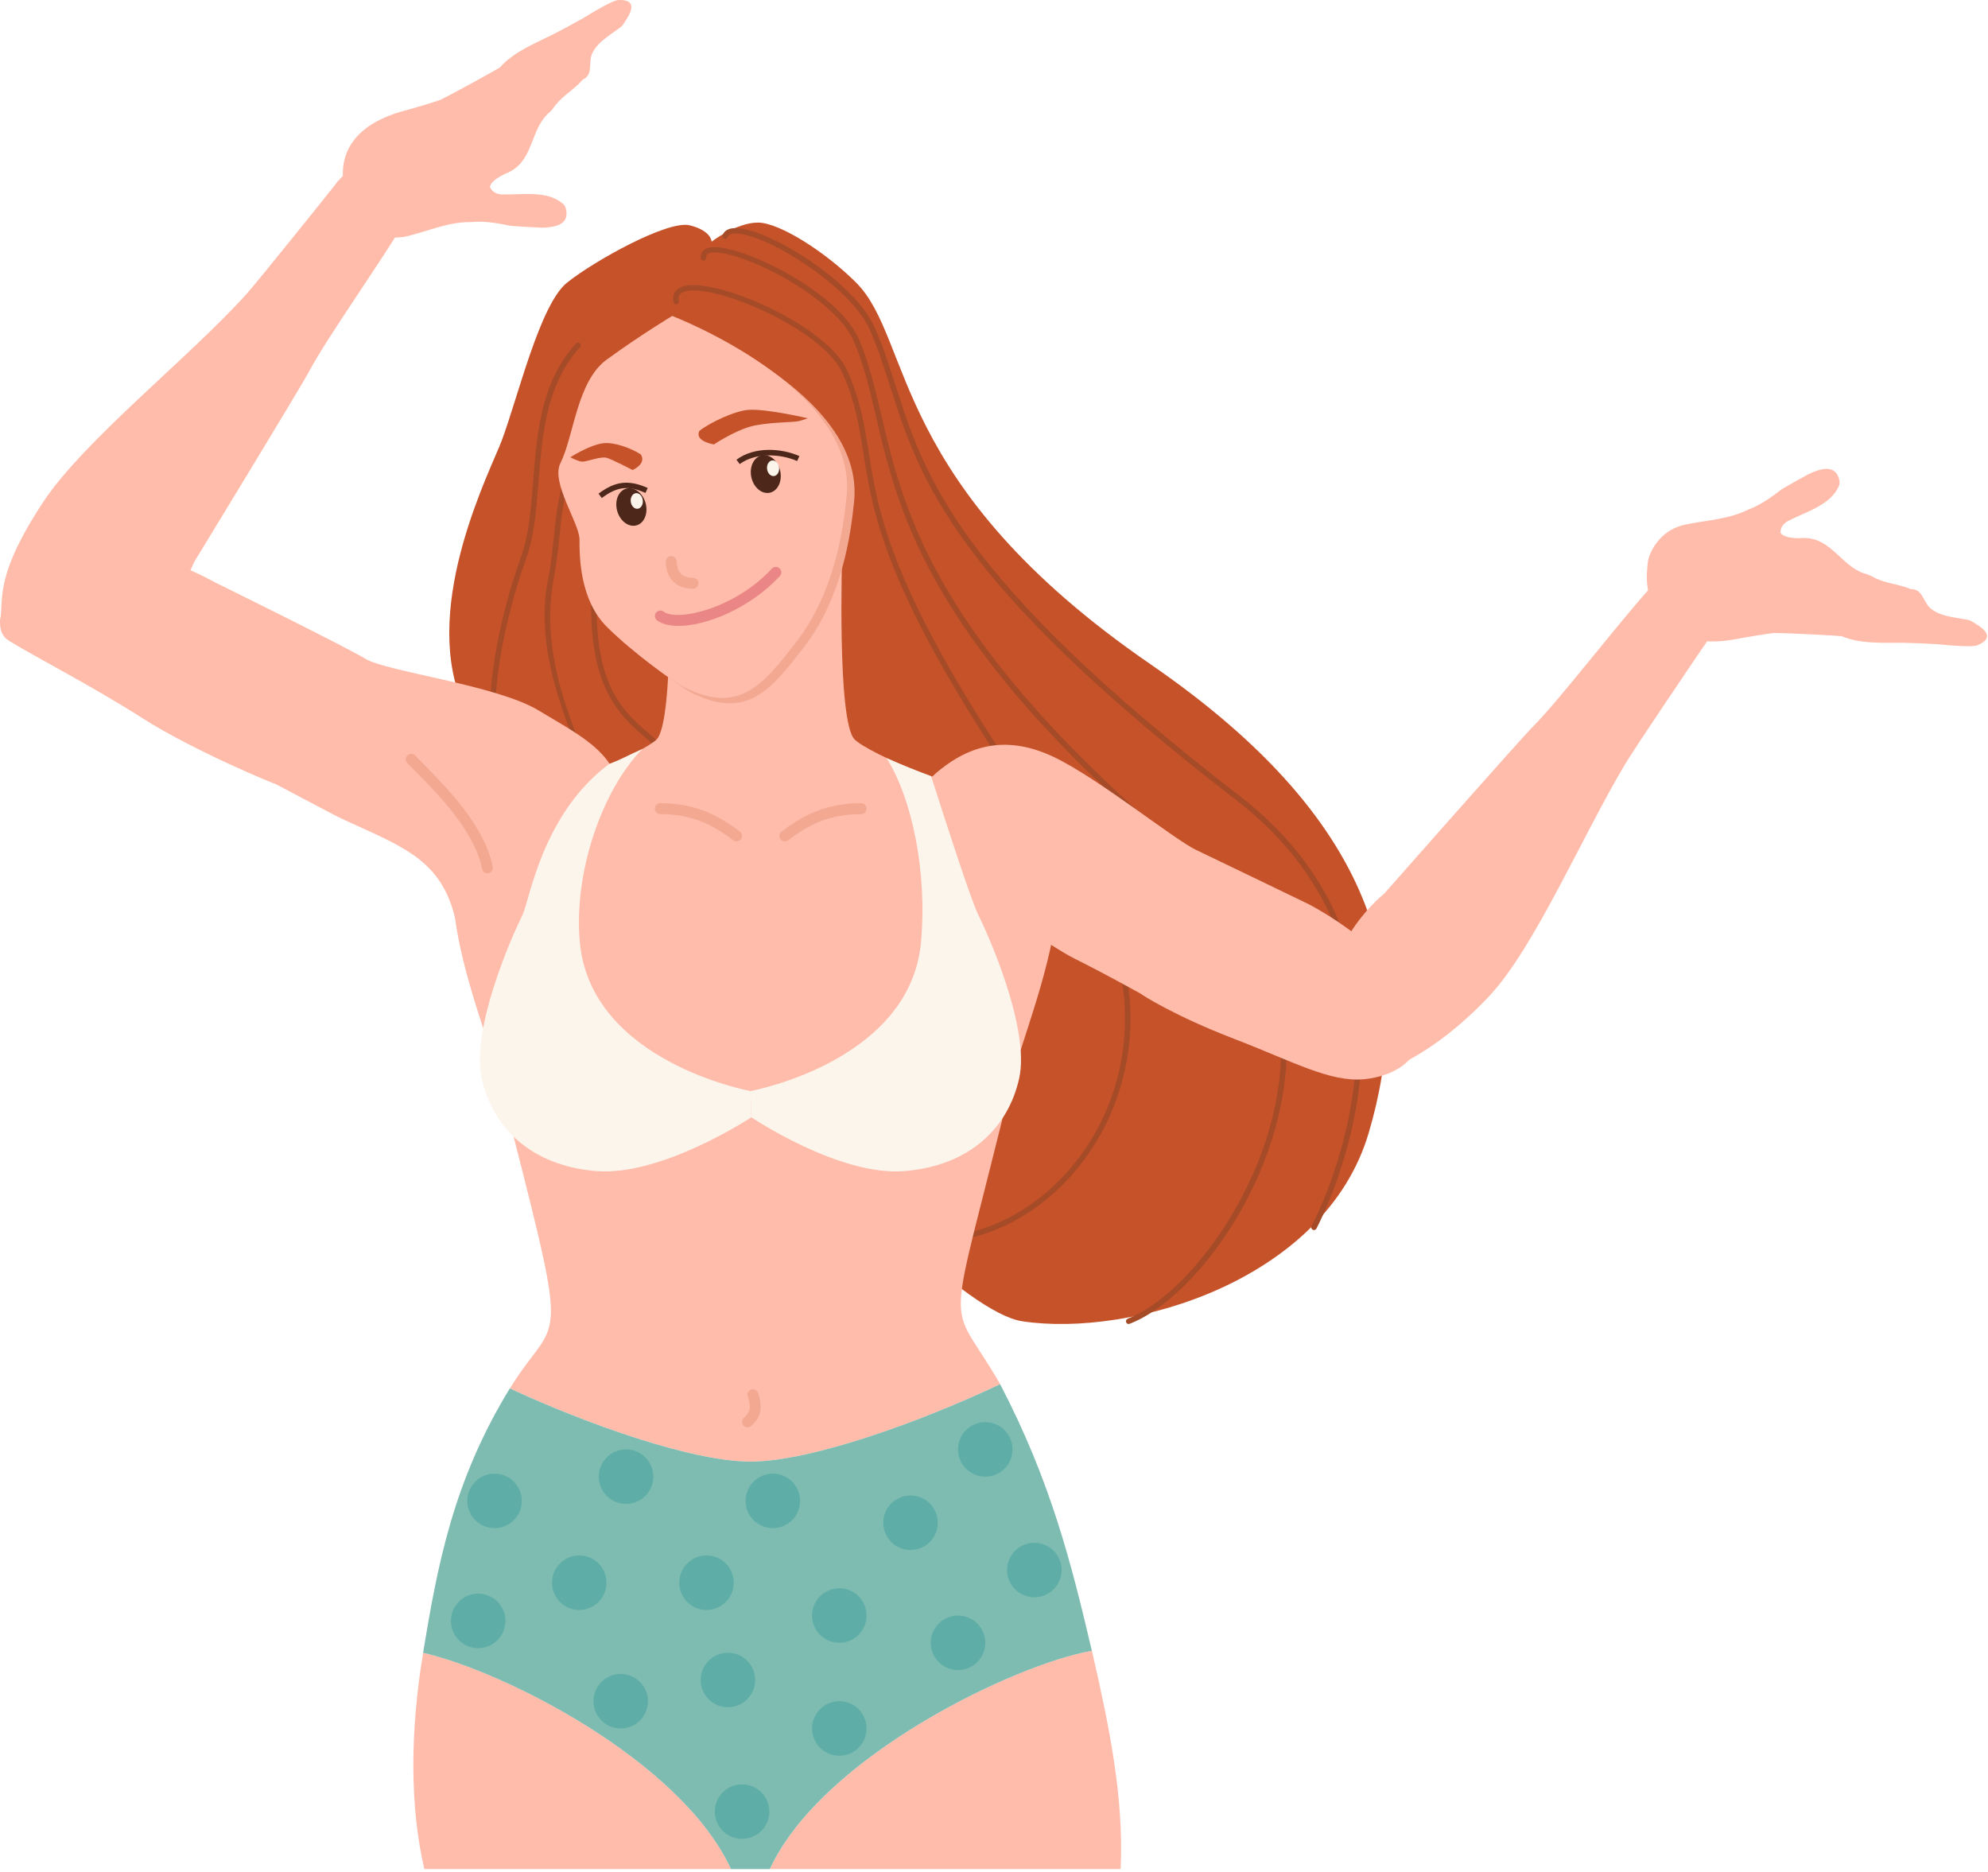 <svg width="206" height="194" viewBox="0 0 206 194" fill="none" xmlns="http://www.w3.org/2000/svg">
<path d="M73.738 25.042C73.738 25.042 73.738 23.912 71.478 23.347C69.218 22.782 61.591 27.019 58.766 29.279C55.941 31.539 53.681 41.144 51.986 45.664C50.828 48.748 43.794 62.331 47.749 72.5C51.704 82.67 94.642 135.213 105.942 136.908C117.241 138.603 137.298 132.67 141.818 117.416C146.338 102.161 143.891 85.794 119.219 68.828C92.1 50.183 94.642 35.212 88.71 29.279C85.591 26.16 80.8 23.064 78.54 23.064C76.28 23.064 73.738 25.042 73.738 25.042Z" fill="#C6522A"/>
<path d="M136.157 127.456C136.112 127.456 136.066 127.444 136.021 127.422C135.886 127.348 135.829 127.179 135.903 127.038C136.49 125.936 150.038 99.828 128.078 82.89C98.676 60.212 95.264 49.523 92.252 40.093C91.603 38.065 90.992 36.15 90.139 34.189C88.139 29.607 79.167 24.082 76.128 24.195C75.523 24.223 75.439 24.477 75.41 24.562C75.359 24.709 75.201 24.793 75.054 24.743C74.907 24.692 74.828 24.534 74.874 24.387C74.981 24.065 75.28 23.669 76.105 23.635C79.343 23.5 88.546 29.121 90.659 33.969C91.523 35.957 92.139 37.884 92.795 39.929C95.783 49.28 99.168 59.873 128.428 82.45C150.761 99.681 136.999 126.19 136.405 127.309C136.355 127.405 136.258 127.456 136.157 127.456Z" fill="#A54B28"/>
<path d="M116.959 137.19C116.846 137.19 116.738 137.122 116.693 137.009C116.637 136.863 116.71 136.699 116.851 136.642C122.772 134.337 130.603 124.167 132.371 113.246C133.433 106.698 132.761 97.291 123.558 89.664C96.376 67.139 93.133 53.274 90.766 43.15C90.083 40.234 89.495 37.72 88.45 35.319C86.376 30.556 76.071 25.579 73.568 26.217C73.19 26.313 73.156 26.511 73.173 26.709C73.184 26.861 73.071 27.003 72.919 27.014C72.772 27.025 72.625 26.912 72.614 26.759C72.563 26.212 72.862 25.816 73.433 25.669C76.111 24.985 86.761 30.008 88.975 35.093C90.043 37.539 90.665 40.2 91.326 43.02C93.676 53.065 96.891 66.822 123.931 89.224C133.343 97.02 134.027 106.636 132.942 113.331C132.1 118.546 129.834 123.975 126.575 128.614C123.591 132.857 120.128 135.976 117.072 137.162C117.038 137.173 117.004 137.179 116.97 137.179L116.959 137.19Z" fill="#A54B28"/>
<path d="M96.744 128.715C95.337 128.715 93.941 128.529 92.585 128.134C92.433 128.088 92.348 127.936 92.393 127.783C92.439 127.636 92.597 127.546 92.744 127.591C99.546 129.557 107.394 126.235 112.252 119.337C117.089 112.472 119.32 101.06 111.077 89.608C92.004 63.127 90.591 54.138 89.456 46.912C89.02 44.138 88.642 41.737 87.32 38.703C85.331 34.144 73.941 29.274 70.935 30.217C70.421 30.375 70.241 30.68 70.342 31.195C70.371 31.347 70.275 31.494 70.122 31.528C69.975 31.562 69.822 31.46 69.788 31.308C69.63 30.505 69.975 29.929 70.766 29.68C74.049 28.652 85.738 33.663 87.84 38.483C89.19 41.584 89.591 44.133 90.015 46.827C91.145 53.991 92.546 62.907 111.535 89.28C119.953 100.969 117.665 112.636 112.71 119.664C108.67 125.393 102.625 128.721 96.738 128.721L96.744 128.715Z" fill="#A54B28"/>
<path d="M52.551 80.692C52.461 80.692 52.37 80.646 52.314 80.567C48.913 75.466 51.913 63.386 53.981 57.714C54.8 55.454 55.015 52.736 55.246 49.855C55.647 44.798 56.06 39.572 59.687 35.584C59.794 35.465 59.969 35.459 60.088 35.567C60.207 35.674 60.212 35.849 60.105 35.968C56.608 39.815 56.201 44.945 55.806 49.906C55.574 52.821 55.359 55.578 54.512 57.912C52.483 63.494 49.512 75.347 52.788 80.257C52.873 80.386 52.839 80.562 52.709 80.646C52.664 80.68 52.608 80.692 52.551 80.692Z" fill="#A54B28"/>
<path d="M67.286 102.241C67.195 102.241 67.037 102.212 67.049 102.116C69.077 89.885 53.901 74.156 56.794 60.008C57.06 58.703 57.224 57.33 57.37 55.878C57.789 51.737 58.263 47.036 62.512 42.37C62.619 42.251 62.794 42.245 62.913 42.353C63.032 42.46 63.037 42.635 62.93 42.754C58.806 47.291 58.342 51.884 57.935 55.941C57.789 57.415 57.585 58.794 57.348 60.138C54.557 75.93 70.647 90.173 67.523 101.811C67.484 101.964 67.574 102.116 67.444 102.201C67.399 102.235 67.342 102.246 67.286 102.246V102.241Z" fill="#A54B28"/>
<path d="M79.552 110.529C79.461 110.529 79.303 110.501 79.314 110.405C81.529 93.054 68.597 77.885 67.331 76.817C64.563 74.478 61.698 72.06 61.303 64.608C61.026 59.387 61.212 54.681 63.009 48.692C63.054 48.54 63.212 48.461 63.359 48.506C63.506 48.551 63.597 48.709 63.546 48.856C61.772 54.766 61.591 59.416 61.862 64.579C62.241 71.783 64.89 74.02 67.687 76.388C68.981 77.478 82.196 91.851 79.772 110.094C79.749 110.247 79.823 110.399 79.693 110.484C79.648 110.518 79.591 110.529 79.535 110.529H79.552Z" fill="#A54B28"/>
<path d="M28.602 81.259C36.138 85.247 34.669 84.49 37.042 85.575C42.218 87.937 45.8 89.479 47.15 95.101C48.144 99.253 63.393 88.174 64.054 83.23C64.704 78.332 60.122 76.23 55.8 73.609C51.478 70.987 40.048 69.586 37.89 68.275C35.732 66.965 22.178 60.292 22.178 60.292C22.178 60.292 12.675 54.88 6.217 57.14C2.104 58.58 -1.811 64.699 0.918 66.388C3.647 68.078 9.449 71.027 14.782 74.428C20.116 77.829 28.438 81.236 28.607 81.264L28.602 81.259Z" fill="#FFBCAB"/>
<path d="M20.093 58.275C20.093 58.275 31.172 40.128 32.121 38.325C33.805 35.133 39.477 27.116 42.11 22.715C44.771 18.269 38.24 14.156 34.613 19.291C34.506 19.444 26.771 29.094 25.545 30.461C19.703 36.969 8.692 45.619 4.471 52.026C-0.687 59.857 0.437 62.128 0.008 64.281C-0.212 65.388 4.076 68.744 10.477 67.179C17.387 65.49 20.093 58.281 20.093 58.281V58.275Z" fill="#FFBCAB"/>
<path d="M36.37 21.427C36.37 21.427 37.014 22.636 37.325 22.964C38.11 23.805 39.918 25.048 42.28 24.455C44.517 23.89 46.54 22.98 48.794 23.014C48.958 22.997 49.116 22.986 49.28 22.98C50.416 22.935 51.585 23.122 52.896 23.399C53.099 23.416 53.308 23.427 53.512 23.444C54.337 23.5 55.184 23.551 56.048 23.591C56.274 23.591 56.5 23.579 56.715 23.562C57.8 23.478 59.037 23.099 58.625 21.574C58.58 21.41 58.416 21.15 58.28 21.071C56.647 19.692 54.026 20.212 51.952 20.144C50.975 20.054 50.811 19.432 50.76 19.348C50.851 19.257 50.743 18.777 52.337 18.009C55.122 16.986 54.896 14.037 56.427 12.161C56.596 11.952 56.788 11.754 57.009 11.579C57.099 11.466 57.195 11.359 57.297 11.257C58.003 10.172 59.094 9.528 59.958 8.698C60.099 8.562 60.241 8.415 60.37 8.263C60.856 8.037 61.054 7.675 61.116 7.246C61.133 7.139 61.19 6.082 61.229 5.929C61.591 4.54 63.082 3.732 64.388 2.76C64.484 2.658 64.568 2.551 64.636 2.438C65.071 1.754 66.433 -0.082 64.065 0.003C63.523 0.025 61.557 1.206 61.348 1.325C60.241 2.054 57.387 3.523 57.207 3.613C55.376 4.523 53.224 5.381 51.788 6.997C51.534 7.167 47.365 9.494 45.619 10.353C45.105 10.551 42.574 11.297 42.387 11.342C32.212 13.839 36.364 21.433 36.364 21.433L36.37 21.427Z" fill="#FFBCAB"/>
<path d="M118.202 102.959C110.727 98.857 111.795 99.699 109.586 98.315C104.766 95.287 102.569 94.422 99.433 92.377C95.857 90.043 93.162 83.428 96.93 80.162C100.699 76.896 104.648 76.275 109.213 78.445C113.778 80.614 121.659 86.981 123.942 88.066C126.224 89.151 135.637 93.704 135.637 93.704C135.637 93.704 145.377 98.671 147.038 105.304C148.095 109.53 144.575 111.524 141.383 111.823C137.818 112.162 134.038 110.01 127.891 107.643C121.738 105.281 118.309 103.078 118.19 102.953L118.202 102.959Z" fill="#FFBCAB"/>
<path d="M143.473 92.551C143.473 92.551 157.53 76.596 158.97 75.156C161.518 72.608 167.501 64.811 170.925 60.997C174.388 57.138 180.247 62.161 176.417 67.144C176.304 67.291 169.377 77.534 168.434 79.116C163.948 86.625 158.993 98.246 154.303 103.229C147.88 110.054 142.043 111.721 140.913 111.67C139.783 111.619 138.224 110.958 137.823 104.382C137.388 97.28 143.478 92.562 143.478 92.562L143.473 92.551Z" fill="#FFBCAB"/>
<path d="M170.643 59.659C170.643 59.659 170.693 58.292 170.829 57.857C171.168 56.755 172.253 54.846 174.637 54.354C176.897 53.885 179.112 53.823 181.129 52.812C181.281 52.755 181.428 52.693 181.581 52.631C182.62 52.173 183.592 51.501 184.654 50.676C184.829 50.574 185.01 50.467 185.191 50.365C185.908 49.953 186.648 49.54 187.406 49.128C187.615 49.032 187.818 48.941 188.021 48.862C189.033 48.467 190.315 48.264 190.609 49.817C190.643 49.981 190.609 50.292 190.519 50.416C189.654 52.365 187.067 53.049 185.23 54.009C184.389 54.518 184.518 55.151 184.507 55.247C184.626 55.292 184.744 55.766 186.507 55.766C189.456 55.467 190.541 58.224 192.739 59.247C192.982 59.36 193.242 59.45 193.519 59.518C193.648 59.58 193.784 59.636 193.92 59.687C195.027 60.36 196.293 60.461 197.428 60.829C197.62 60.891 197.807 60.959 197.988 61.038C198.524 61.032 198.858 61.269 199.106 61.631C199.168 61.721 199.683 62.648 199.784 62.767C200.722 63.862 202.411 63.936 204.01 64.241C204.14 64.292 204.264 64.348 204.377 64.422C205.067 64.851 207.095 65.908 204.926 66.857C204.428 67.077 202.146 66.868 201.903 66.857C200.586 66.682 197.383 66.608 197.18 66.603C195.134 66.586 192.824 66.75 190.824 65.919C190.519 65.874 185.756 65.603 183.812 65.591C183.264 65.637 180.66 66.072 180.473 66.111C170.225 68.303 170.648 59.665 170.648 59.665L170.643 59.659Z" fill="#FFBCAB"/>
<path d="M79.778 193.661H116.123C116.468 186.232 114.942 178.864 113.145 171.045C105.275 172.395 85.179 181.96 79.778 193.661Z" fill="#FFBCAB"/>
<path d="M43.845 171.249C42.483 179.458 42.466 187.227 43.969 193.662H75.755C70.574 182.436 52.274 173.181 43.845 171.249Z" fill="#FFBCAB"/>
<path d="M103.636 143.423C98.06 133.683 97.964 140.288 104.862 111.915C106.716 104.276 116.207 84.293 101.879 81.75C101.597 81.7 98.094 81.005 96.484 80.428C92.043 78.835 89.207 77.27 88.557 76.62C86.693 74.756 87.275 57.05 87.275 57.05C87.275 57.05 83.162 56.004 78.297 56.157C73.433 56.01 69.32 57.05 69.32 57.05C69.32 57.05 69.901 74.756 68.037 76.62C67.387 77.27 64.546 78.835 60.11 80.428C58.506 81.005 55.003 81.7 54.715 81.75C40.387 84.293 49.794 104.299 51.732 111.915C59.297 141.689 58.088 135.361 52.834 143.864C60.89 147.593 71.749 151.446 77.772 151.446C84.032 151.446 95.512 147.282 103.642 143.423H103.636Z" fill="#FFBCAB"/>
<path d="M103.637 143.423C95.507 147.282 84.026 151.446 77.766 151.446C71.744 151.446 60.885 147.592 52.828 143.864C46.907 153.513 45.308 162.4 43.839 171.254C52.269 173.186 70.574 182.44 75.749 193.666H79.772C85.173 181.96 105.269 172.401 113.14 171.05C111.038 162.107 108.919 153.547 103.637 143.429V143.423Z" fill="#7EBCB1"/>
<path opacity="0.27" d="M102.094 153.005C103.655 153.005 104.919 151.741 104.919 150.18C104.919 148.62 103.655 147.355 102.094 147.355C100.534 147.355 99.269 148.62 99.269 150.18C99.269 151.741 100.534 153.005 102.094 153.005Z" fill="#0C888E"/>
<path opacity="0.27" d="M107.179 165.508C108.74 165.508 110.004 164.243 110.004 162.683C110.004 161.123 108.74 159.858 107.179 159.858C105.619 159.858 104.354 161.123 104.354 162.683C104.354 164.243 105.619 165.508 107.179 165.508Z" fill="#0C888E"/>
<path opacity="0.27" d="M94.349 160.605C95.909 160.605 97.174 159.34 97.174 157.78C97.174 156.22 95.909 154.955 94.349 154.955C92.789 154.955 91.524 156.22 91.524 157.78C91.524 159.34 92.789 160.605 94.349 160.605Z" fill="#0C888E"/>
<path opacity="0.27" d="M99.27 173.045C100.83 173.045 102.095 171.781 102.095 170.22C102.095 168.66 100.83 167.396 99.27 167.396C97.71 167.396 96.445 168.66 96.445 170.22C96.445 171.781 97.71 173.045 99.27 173.045Z" fill="#0C888E"/>
<path opacity="0.27" d="M75.427 176.899C76.988 176.899 78.252 175.634 78.252 174.074C78.252 172.514 76.988 171.249 75.427 171.249C73.867 171.249 72.603 172.514 72.603 174.074C72.603 175.634 73.867 176.899 75.427 176.899Z" fill="#0C888E"/>
<path opacity="0.27" d="M73.207 166.819C74.767 166.819 76.032 165.554 76.032 163.994C76.032 162.434 74.767 161.169 73.207 161.169C71.647 161.169 70.382 162.434 70.382 163.994C70.382 165.554 71.647 166.819 73.207 166.819Z" fill="#0C888E"/>
<path opacity="0.27" d="M80.083 158.344C81.643 158.344 82.908 157.079 82.908 155.519C82.908 153.959 81.643 152.694 80.083 152.694C78.523 152.694 77.258 153.959 77.258 155.519C77.258 157.079 78.523 158.344 80.083 158.344Z" fill="#0C888E"/>
<path opacity="0.27" d="M86.97 170.22C88.53 170.22 89.795 168.955 89.795 167.395C89.795 165.835 88.53 164.57 86.97 164.57C85.41 164.57 84.145 165.835 84.145 167.395C84.145 168.955 85.41 170.22 86.97 170.22Z" fill="#0C888E"/>
<path opacity="0.27" d="M86.97 181.92C88.53 181.92 89.795 180.656 89.795 179.095C89.795 177.535 88.53 176.271 86.97 176.271C85.41 176.271 84.145 177.535 84.145 179.095C84.145 180.656 85.41 181.92 86.97 181.92Z" fill="#0C888E"/>
<path opacity="0.27" d="M49.551 170.775C51.112 170.775 52.376 169.51 52.376 167.95C52.376 166.39 51.112 165.125 49.551 165.125C47.991 165.125 46.727 166.39 46.727 167.95C46.727 169.51 47.991 170.775 49.551 170.775Z" fill="#0C888E"/>
<path opacity="0.27" d="M64.32 179.096C65.88 179.096 67.145 177.831 67.145 176.271C67.145 174.711 65.88 173.446 64.32 173.446C62.76 173.446 61.495 174.711 61.495 176.271C61.495 177.831 62.76 179.096 64.32 179.096Z" fill="#0C888E"/>
<path opacity="0.27" d="M76.896 190.537C78.456 190.537 79.721 189.273 79.721 187.713C79.721 186.152 78.456 184.888 76.896 184.888C75.336 184.888 74.071 186.152 74.071 187.713C74.071 189.273 75.336 190.537 76.896 190.537Z" fill="#0C888E"/>
<path opacity="0.27" d="M60.021 166.819C61.581 166.819 62.846 165.554 62.846 163.994C62.846 162.434 61.581 161.169 60.021 161.169C58.461 161.169 57.196 162.434 57.196 163.994C57.196 165.554 58.461 166.819 60.021 166.819Z" fill="#0C888E"/>
<path opacity="0.27" d="M51.246 158.344C52.806 158.344 54.071 157.079 54.071 155.519C54.071 153.959 52.806 152.694 51.246 152.694C49.686 152.694 48.421 153.959 48.421 155.519C48.421 157.079 49.686 158.344 51.246 158.344Z" fill="#0C888E"/>
<path opacity="0.27" d="M64.874 155.83C66.434 155.83 67.699 154.566 67.699 153.006C67.699 151.445 66.434 150.181 64.874 150.181C63.314 150.181 62.049 151.445 62.049 153.006C62.049 154.566 63.314 155.83 64.874 155.83Z" fill="#0C888E"/>
<path d="M77.766 113.049C77.766 113.049 61.212 110.044 60.082 97.614C59.421 90.332 62.438 81.8 66.562 77.608C64.935 78.32 64.483 78.648 63.156 79.139C56.167 84.298 54.85 93.388 54.15 94.789C53.02 97.049 48.782 106.654 49.912 111.739C51.042 116.824 54.997 120.778 61.777 121.343C68.557 121.908 77.862 115.767 77.862 115.767L77.772 113.055L77.766 113.049Z" fill="#FCF5EC"/>
<path d="M77.766 113.05C77.766 113.05 94.308 110.044 95.438 97.614C96.099 90.332 94.489 82.699 91.873 78.558C93.5 79.269 95.156 79.936 96.483 80.428C98.235 85.914 100.67 93.388 101.37 94.789C102.5 97.049 106.738 106.654 105.608 111.739C104.478 116.824 100.523 120.778 93.743 121.343C86.963 121.908 77.856 115.767 77.856 115.767L77.766 113.055V113.05Z" fill="#FCF5EC"/>
<path d="M77.461 147.902C77.314 147.902 77.173 147.846 77.06 147.739C76.839 147.518 76.839 147.162 77.06 146.942C77.591 146.411 77.941 146.061 77.489 144.693C77.393 144.399 77.551 144.077 77.845 143.981C78.145 143.88 78.461 144.044 78.557 144.337C79.235 146.366 78.467 147.128 77.856 147.739C77.743 147.852 77.602 147.902 77.455 147.902H77.461Z" fill="#F2A891"/>
<path d="M76.331 87.178C76.213 87.178 76.094 87.139 75.992 87.066C73.823 85.438 71.704 84.354 68.421 84.354C68.111 84.354 67.856 84.099 67.856 83.789C67.856 83.478 68.111 83.224 68.421 83.224C72.229 83.224 74.636 84.636 76.67 86.162C76.919 86.348 76.969 86.704 76.783 86.953C76.67 87.099 76.501 87.178 76.331 87.178Z" fill="#F2A891"/>
<path d="M81.32 87.178C81.438 87.178 81.557 87.139 81.659 87.066C83.828 85.438 85.947 84.354 89.23 84.354C89.54 84.354 89.794 84.099 89.794 83.789C89.794 83.478 89.54 83.224 89.23 83.224C85.421 83.224 83.015 84.636 80.981 86.162C80.732 86.348 80.681 86.704 80.868 86.953C80.981 87.099 81.15 87.178 81.32 87.178Z" fill="#F2A891"/>
<path d="M88.506 51.946C89.636 40.647 70.427 33.302 70.427 33.302C70.427 33.302 67.127 35.291 63.647 37.822C60.54 40.081 60.257 45.731 58.845 48.556C57.833 50.579 60.822 54.771 60.822 56.466C60.822 58.161 60.822 62.681 63.647 65.505C66.472 68.33 70.788 71.331 71.557 71.72C77.314 74.664 79.817 71.59 83.297 67.065C87.274 61.907 88.156 55.421 88.506 51.946Z" fill="#F2A891"/>
<path d="M87.732 51.382C88.862 40.082 69.653 32.737 69.653 32.737C69.653 32.737 66.353 34.726 62.873 37.257C59.766 39.517 59.483 45.167 58.071 47.992C57.059 50.014 60.048 54.206 60.048 55.901C60.048 57.596 60.048 62.116 62.873 64.941C65.698 67.766 70.014 70.766 70.783 71.156C76.54 74.099 79.043 71.026 82.523 66.5C86.5 61.342 87.382 54.856 87.732 51.382Z" fill="#FFBCAB"/>
<path d="M79.767 51.055C80.594 50.877 81.078 49.867 80.848 48.8C80.619 47.732 79.763 47.01 78.936 47.188C78.109 47.366 77.625 48.375 77.855 49.443C78.084 50.511 78.94 51.232 79.767 51.055Z" fill="#4C271A"/>
<path d="M65.955 54.436C66.767 54.211 67.187 53.174 66.895 52.122C66.602 51.07 65.707 50.4 64.895 50.626C64.083 50.852 63.663 51.888 63.955 52.94C64.248 53.992 65.143 54.662 65.955 54.436Z" fill="#4C271A"/>
<path d="M66.076 52.717C66.42 52.677 66.658 52.283 66.606 51.837C66.555 51.39 66.234 51.06 65.89 51.1C65.546 51.14 65.309 51.534 65.36 51.98C65.412 52.426 65.732 52.756 66.076 52.717Z" fill="#FCF5EC"/>
<path d="M80.201 49.326C80.545 49.286 80.782 48.892 80.731 48.446C80.679 48 80.359 47.67 80.015 47.709C79.671 47.749 79.433 48.143 79.485 48.59C79.536 49.036 79.857 49.366 80.201 49.326Z" fill="#FCF5EC"/>
<path d="M71.817 61.003C69.732 61.003 68.992 59.545 68.992 58.178C68.992 57.867 69.246 57.613 69.557 57.613C69.867 57.613 70.122 57.867 70.122 58.178C70.122 58.952 70.415 59.873 71.817 59.873C72.127 59.873 72.382 60.127 72.382 60.438C72.382 60.749 72.127 61.003 71.817 61.003Z" fill="#F2A891"/>
<path d="M72.466 44.648C73.591 43.772 76.15 42.563 77.568 42.467C79.444 42.343 83.698 43.337 83.698 43.337C83.698 43.337 83.28 43.512 82.721 43.642C82.161 43.772 79.337 43.738 77.692 44.218C75.952 44.727 73.981 46.049 73.981 46.049C73.981 46.049 71.947 45.744 72.466 44.653V44.648Z" fill="#C6522A"/>
<path d="M66.404 47.088C65.37 46.415 63.602 45.788 62.506 45.924C61.059 46.11 59.099 47.382 59.099 47.382C59.099 47.382 59.867 47.8 60.319 47.834C60.771 47.867 62.235 47.252 62.867 47.438C63.444 47.602 65.551 48.698 65.551 48.698C65.551 48.698 67.026 48.071 66.404 47.088Z" fill="#C6522A"/>
<path d="M76.653 48.088L76.314 47.636C78.201 46.224 81.02 46.45 82.834 47.258L82.602 47.772C80.879 47.009 78.28 46.873 76.647 48.088H76.653Z" fill="#4C271A"/>
<path d="M70.314 64.856C69.387 64.856 68.613 64.67 68.088 64.28C67.839 64.093 67.788 63.737 67.975 63.489C68.161 63.24 68.517 63.189 68.766 63.376C70.184 64.432 76.139 63.076 79.981 58.924C80.195 58.692 80.551 58.681 80.777 58.89C81.003 59.099 81.02 59.461 80.811 59.687C77.794 62.952 73.269 64.856 70.314 64.856Z" fill="#EA8686"/>
<path d="M62.359 51.602L62.02 51.15C63.76 49.85 65.144 49.686 67.116 50.562L66.885 51.076C65.094 50.279 63.947 50.415 62.359 51.602Z" fill="#4C271A"/>
<path d="M50.749 90.434C50.975 90.327 51.111 90.073 51.06 89.813C50.19 85.564 46.376 81.694 43.856 79.135C43.557 78.835 43.28 78.547 43.02 78.281C42.805 78.055 42.449 78.05 42.223 78.27C41.997 78.485 41.992 78.847 42.212 79.067C42.472 79.338 42.76 79.626 43.06 79.931C45.489 82.394 49.161 86.118 49.964 90.039C50.026 90.344 50.325 90.541 50.63 90.479C50.675 90.468 50.721 90.457 50.76 90.434H50.749Z" fill="#F2A891"/>
</svg>
